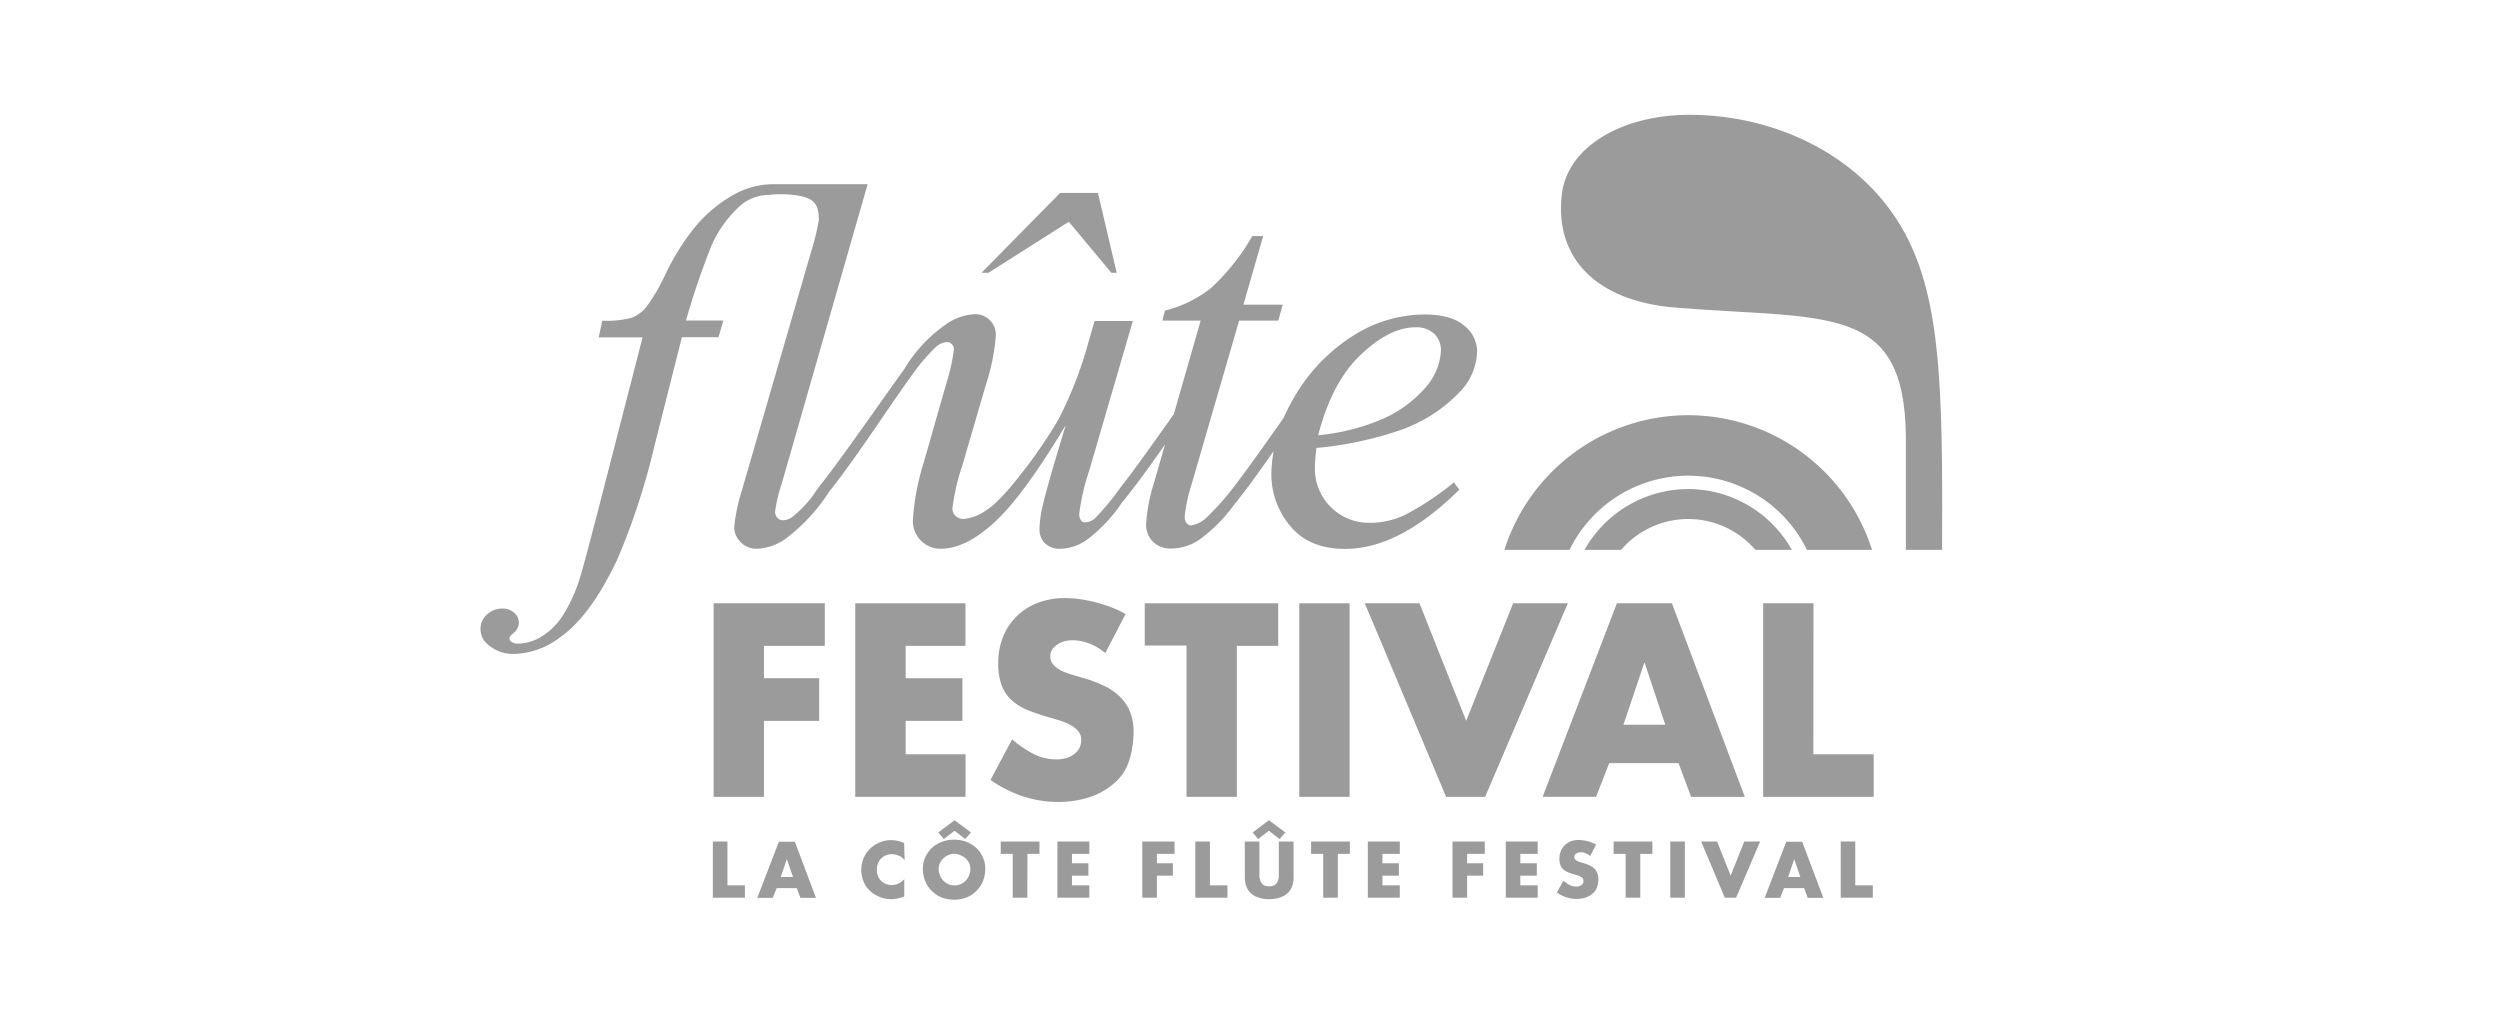 <svg id="Calque_1" data-name="Calque 1" xmlns="http://www.w3.org/2000/svg" viewBox="0 0 380 155"><defs><style>.cls-1{fill:#9b9b9b;}</style></defs><path class="cls-1" d="M116.12,98.17v4.92h8.39v6.48h-8.39v11.55h-7.65V91.7h16.9v6.47Z"/><path class="cls-1" d="M137.66,98.17v4.92h8.63v6.48h-8.63v5.08h9.1v6.47H130V91.7h16.75v6.47Z"/><path class="cls-1" d="M168,99.27a8.46,8.46,0,0,0-2.36-1.43,7.27,7.27,0,0,0-2.72-.52,4.35,4.35,0,0,0-1.11.15,3.83,3.83,0,0,0-1.05.47,2.77,2.77,0,0,0-.8.76,1.82,1.82,0,0,0-.31,1.07,1.72,1.72,0,0,0,.35,1.12,3.4,3.4,0,0,0,.86.78,5,5,0,0,0,1.09.54c.39.15.75.27,1.09.37l2,.59a19.2,19.2,0,0,1,2.85,1.11,8.92,8.92,0,0,1,2.3,1.58,7,7,0,0,1,1.55,2.25,7.87,7.87,0,0,1,.56,3.1,14.71,14.71,0,0,1-.64,4.31,7.45,7.45,0,0,1-2.4,3.61,10.8,10.8,0,0,1-3.94,2.13,15.53,15.53,0,0,1-4.41.64,17.27,17.27,0,0,1-5.45-.87,18.68,18.68,0,0,1-4.9-2.48l3.28-6.17a17.13,17.13,0,0,0,3.12,2.15,7.67,7.67,0,0,0,3.67.9,5.07,5.07,0,0,0,1.33-.18,3.89,3.89,0,0,0,1.19-.53,2.78,2.78,0,0,0,.86-.91,2.65,2.65,0,0,0,.33-1.35,2,2,0,0,0-.49-1.37,4.42,4.42,0,0,0-1.21-.93,8.11,8.11,0,0,0-1.52-.63c-.53-.15-1-.3-1.42-.43a32.87,32.87,0,0,1-3.26-1.07,8.83,8.83,0,0,1-2.52-1.46,6,6,0,0,1-1.62-2.27,9.2,9.2,0,0,1-.57-3.51,10.64,10.64,0,0,1,.76-4.06,9.11,9.11,0,0,1,2.11-3.12,9.46,9.46,0,0,1,3.2-2,11.42,11.42,0,0,1,4.08-.7,16,16,0,0,1,2.32.17,21.6,21.6,0,0,1,2.42.49,20.62,20.62,0,0,1,2.34.76,16.15,16.15,0,0,1,2.13,1Z"/><path class="cls-1" d="M188,121.12h-7.65v-23H174V91.7h20.29v6.47H188Z"/><path class="cls-1" d="M205.14,121.12h-7.65V91.7h7.65Z"/><path class="cls-1" d="M222.86,109.57,230,91.7h8.31l-12.57,29.42h-5.93L207.45,91.7h8.31Z"/><path class="cls-1" d="M244.6,116l-2,5.11h-8.12L245.77,91.7h8.36l11.08,29.42h-8.16L255.14,116ZM250,100.79h-.08l-3.16,9.37h6.36Z"/><path class="cls-1" d="M275.63,114.65h9.17v6.47H268V91.7h7.65Z"/><polygon class="cls-1" points="162.46 33.71 168.93 41.47 169.74 41.47 166.89 29.33 161.13 29.33 149.18 41.47 150.23 41.47 162.46 33.71"/><path class="cls-1" d="M212.19,65.6A23.08,23.08,0,0,0,222,59.46a9.17,9.17,0,0,0,2.52-6.09,5,5,0,0,0-2-3.9q-1.95-1.66-6-1.67a20.37,20.37,0,0,0-11,3.33,26.91,26.91,0,0,0-8.83,9.31,31.43,31.43,0,0,0-1.62,3.15c-2.6,3.68-5.37,7.59-7.34,10.18l0,0a41.28,41.28,0,0,1-4.14,4.71,4.47,4.47,0,0,1-2.52,1.38.88.88,0,0,1-.72-.36,1.61,1.61,0,0,1-.28-1,23.89,23.89,0,0,1,1-4.71l7.28-25.06h5.95l.67-2.42H189l3-10.43h-1.66a32.49,32.49,0,0,1-6.27,7.9,18.3,18.3,0,0,1-7,3.43l-.38,1.52h5.81l-4.08,14.23c-3,4.22-6.17,8.71-8.09,11.11h0a37.88,37.88,0,0,1-3.92,4.74,2.53,2.53,0,0,1-1.46.59.77.77,0,0,1-.66-.33,1.72,1.72,0,0,1-.24-1,32.89,32.89,0,0,1,1.48-6.43l6.66-22.85h-5.81l-.85,2.91a60.08,60.08,0,0,1-4.69,12.14,75.11,75.11,0,0,1-5.6,8.16c-2.25,2.9-4.06,4.78-5.42,5.62a6.91,6.91,0,0,1-3.29,1.26,1.75,1.75,0,0,1-1.28-.46,1.51,1.51,0,0,1-.48-1.16,32.89,32.89,0,0,1,1.48-6.43l3.61-12.37A31.81,31.81,0,0,0,151.37,51a3.12,3.12,0,0,0-3.24-3.24,8.32,8.32,0,0,0-4.52,1.67A21.74,21.74,0,0,0,137.52,56c-3.6,5-9.7,13.81-12.69,17.56a20.38,20.38,0,0,0-1.21,1.7,17.7,17.7,0,0,1-3,3.16,2.53,2.53,0,0,1-1.58.66,1.15,1.15,0,0,1-.88-.38,1.36,1.36,0,0,1-.35-.95,23.87,23.87,0,0,1,1-4.19L131.88,28H117.22a12.4,12.4,0,0,0-5.9,1.71,20.63,20.63,0,0,0-5.95,5.14A36.21,36.21,0,0,0,101,42a27,27,0,0,1-2.76,4.66A5.43,5.43,0,0,1,96,48.3a15,15,0,0,1-4.45.45L91,51.28h6.67L91,77.22q-2.33,9-2.85,10.61a23.58,23.58,0,0,1-2.72,5.91,10.35,10.35,0,0,1-3.23,3.09,7,7,0,0,1-3.48,1,1.62,1.62,0,0,1-1-.29.58.58,0,0,1-.28-.52c0-.19.2-.46.62-.81a2.08,2.08,0,0,0,.81-1.57,2,2,0,0,0-.72-1.5,2.51,2.51,0,0,0-1.76-.64,3.34,3.34,0,0,0-2.35.9,2.83,2.83,0,0,0-1,2.14,3,3,0,0,0,1.19,2.48,5.71,5.71,0,0,0,3.9,1.38,12,12,0,0,0,7-2.53q4.62-3.23,8.66-11.75A103.89,103.89,0,0,0,99.42,68l4.23-16.75h5.57l.72-2.53h-5.67a117.12,117.12,0,0,1,3.81-11.23,17.66,17.66,0,0,1,4.62-6.38A6.77,6.77,0,0,1,117,29.62a15.59,15.59,0,0,1,3.46,0c3.5.33,4,1.58,4,3.85a37.48,37.48,0,0,1-1.23,5L112.79,74.46a27.77,27.77,0,0,0-1.19,5.66,3.2,3.2,0,0,0,1,2.29,3.25,3.25,0,0,0,2.4,1A8,8,0,0,0,119.26,82,27.45,27.45,0,0,0,126,74.79c4.56-5.79,9.07-12.9,12.73-17.94a28.94,28.94,0,0,1,3.66-4.24A2.8,2.8,0,0,1,144,52a.94.94,0,0,1,.69.33,1.07,1.07,0,0,1,.31.76,29.25,29.25,0,0,1-1.19,5.29l-3.38,11.85a36.74,36.74,0,0,0-1.67,8.81A4.2,4.2,0,0,0,140,82.19a4.14,4.14,0,0,0,3,1.22q3.76,0,8.14-4T162,64.61q-2.91,9.51-3.52,12.33a16.54,16.54,0,0,0-.48,3.47,2.92,2.92,0,0,0,.83,2.16,3.2,3.2,0,0,0,2.36.84A7.26,7.26,0,0,0,165.27,82a23.56,23.56,0,0,0,5.32-5.68c.26-.31.55-.66.86-1.06,1.9-2.42,3.8-5.06,5.63-7.7l-1.67,5.82a25.87,25.87,0,0,0-1.2,6.29,3.61,3.61,0,0,0,1.08,2.71,3.72,3.72,0,0,0,2.73,1A7.74,7.74,0,0,0,182.35,82a23.87,23.87,0,0,0,5.23-5.27c.15-.18.3-.36.45-.56,1.89-2.4,3.76-5,5.57-7.62a20.13,20.13,0,0,0-.35,3.6,12.06,12.06,0,0,0,2.83,7.75q2.83,3.53,8.4,3.53,8.24,0,17.33-9L221,73.32a43.08,43.08,0,0,1-7.55,5,12.65,12.65,0,0,1-5.3,1.15,8.23,8.23,0,0,1-8.29-8.24,26.1,26.1,0,0,1,.24-3.14A54.65,54.65,0,0,0,212.19,65.6Zm-5.33-11.7q4.38-4.15,8.28-4.15a4,4,0,0,1,2.88,1,3.43,3.43,0,0,1,1,2.57,9.12,9.12,0,0,1-2.36,5.6,18.59,18.59,0,0,1-7.07,5,32.88,32.88,0,0,1-9.23,2.24Q202.48,58,206.86,53.9Z"/><path class="cls-1" d="M256.61,63.11a29.36,29.36,0,0,0-27.94,20.47h9.9a20.07,20.07,0,0,1,36.08,0h9.9A29.36,29.36,0,0,0,256.61,63.11Z"/><path class="cls-1" d="M256.61,74.34a18.09,18.09,0,0,0-15.76,9.24h5.55a13.46,13.46,0,0,1,20.42,0h5.54A18.06,18.06,0,0,0,256.61,74.34Z"/><path class="cls-1" d="M289.54,35.45c-6.39-11.81-19.69-18-32.73-18-10.35,0-18.71,4.92-19.44,12.3-1,9.42,5.17,16,17.23,17,23.16,1.89,34.87-.8,35.09,19.57V83.58h5.51C295.31,59.31,295.06,45.63,289.54,35.45Z"/><path class="cls-1" d="M110.57,134.57h2.66v1.88h-4.88v-8.54h2.22Z"/><path class="cls-1" d="M118.05,135l-.59,1.48h-2.35l3.28-8.54h2.43l3.21,8.54h-2.36l-.56-1.48Zm1.55-4.42h0l-.92,2.72h1.85Z"/><path class="cls-1" d="M137.5,130.78a2.06,2.06,0,0,0-.85-.7,2.59,2.59,0,0,0-1.1-.24,2.29,2.29,0,0,0-.92.18,2.16,2.16,0,0,0-.72.5,2.37,2.37,0,0,0-.47.76,2.51,2.51,0,0,0-.16.92,2.58,2.58,0,0,0,.16.94,2.13,2.13,0,0,0,.47.73,2.35,2.35,0,0,0,1.68.66,2.32,2.32,0,0,0,1-.25,2.45,2.45,0,0,0,.86-.66v2.66c-.37.11-.7.21-1,.28a3.74,3.74,0,0,1-1,.12,4.79,4.79,0,0,1-3.2-1.26,3.9,3.9,0,0,1-1-1.45,4.66,4.66,0,0,1-.33-1.78,4.52,4.52,0,0,1,.32-1.68,4.43,4.43,0,0,1,.94-1.44,4.48,4.48,0,0,1,1.48-1,4.36,4.36,0,0,1,1.77-.37,4.93,4.93,0,0,1,1,.11,6.33,6.33,0,0,1,1,.32Z"/><path class="cls-1" d="M145.09,127.63a5.08,5.08,0,0,1,1.77.32,4.91,4.91,0,0,1,1.51.91,4.37,4.37,0,0,1,1,1.39,4,4,0,0,1,.39,1.77,5.11,5.11,0,0,1-.35,1.91,4.45,4.45,0,0,1-1,1.48,4.39,4.39,0,0,1-1.5,1,5,5,0,0,1-1.89.34,5.1,5.1,0,0,1-1.9-.34,4.25,4.25,0,0,1-1.49-1,4.3,4.3,0,0,1-1-1.48,4.92,4.92,0,0,1-.35-1.91,4,4,0,0,1,.39-1.77,4.49,4.49,0,0,1,1-1.39,5,5,0,0,1,1.52-.91A5.08,5.08,0,0,1,145.09,127.63Zm0-2.95,2.5,1.85-.87,1-1.63-1.25-1.63,1.25-.84-1Zm0,5.1a2.29,2.29,0,0,0-.94.19,2.45,2.45,0,0,0-.76.5,2.33,2.33,0,0,0-.52.72,1.92,1.92,0,0,0-.19.85,2.6,2.6,0,0,0,.71,1.82,2.53,2.53,0,0,0,.76.53,2.29,2.29,0,0,0,.94.19,2.24,2.24,0,0,0,.93-.19,2.58,2.58,0,0,0,.77-.53,2.6,2.6,0,0,0,.71-1.82,2.07,2.07,0,0,0-.19-.85A2.46,2.46,0,0,0,146,130,2.24,2.24,0,0,0,145.09,129.78Z"/><path class="cls-1" d="M156.16,136.45h-2.22v-6.66h-1.83v-1.88H158v1.88h-1.83Z"/><path class="cls-1" d="M162.94,129.79v1.43h2.5v1.88h-2.5v1.47h2.64v1.88h-4.86v-8.54h4.86v1.88Z"/><path class="cls-1" d="M175.85,129.79v1.43h2.43v1.88h-2.43v3.35h-2.22v-8.54h4.9v1.88Z"/><path class="cls-1" d="M183.91,134.57h2.66v1.88h-4.88v-8.54h2.22Z"/><path class="cls-1" d="M196.62,127.91v4.81c0,.27,0,.54,0,.81a5,5,0,0,1-.11.79,3.09,3.09,0,0,1-.26.74,2.85,2.85,0,0,1-.5.67,3,3,0,0,1-.61.44,3.56,3.56,0,0,1-.7.29,4.91,4.91,0,0,1-.76.17,6.61,6.61,0,0,1-.76.05,6.78,6.78,0,0,1-.77-.05,4.91,4.91,0,0,1-.76-.17,3.56,3.56,0,0,1-.7-.29,2.9,2.9,0,0,1-.6-.44,2.39,2.39,0,0,1-.5-.67,3.12,3.12,0,0,1-.27-.74,6.54,6.54,0,0,1-.11-.79c0-.27,0-.54,0-.81v-4.81h2.22v4.5c0,.28,0,.56,0,.83a2.43,2.43,0,0,0,.19.75,1.18,1.18,0,0,0,.45.54,1.84,1.84,0,0,0,1.67,0,1.26,1.26,0,0,0,.46-.54,2.17,2.17,0,0,0,.18-.75c0-.27,0-.55,0-.83v-4.5Zm-3.75-3.23,2.51,1.85-.88,1-1.63-1.25-1.63,1.25-.83-1Z"/><path class="cls-1" d="M203.35,136.45h-2.22v-6.66h-1.84v-1.88h5.89v1.88h-1.83Z"/><path class="cls-1" d="M210.13,129.79v1.43h2.5v1.88h-2.5v1.47h2.64v1.88h-4.86v-8.54h4.86v1.88Z"/><path class="cls-1" d="M223,129.79v1.43h2.44v1.88H223v3.35h-2.22v-8.54h4.91v1.88Z"/><path class="cls-1" d="M231.09,129.79v1.43h2.51v1.88h-2.51v1.47h2.64v1.88h-4.85v-8.54h4.85v1.88Z"/><path class="cls-1" d="M241.71,130.11a2.47,2.47,0,0,0-.68-.41,2,2,0,0,0-.79-.16,1.25,1.25,0,0,0-.32.05,1.23,1.23,0,0,0-.31.14.8.8,0,0,0-.23.22.52.52,0,0,0-.09.31.55.55,0,0,0,.1.32,1.1,1.1,0,0,0,.25.23l.32.16.32.1.56.17a5.13,5.13,0,0,1,.83.33,2.46,2.46,0,0,1,.67.45,1.91,1.91,0,0,1,.44.66,2.22,2.22,0,0,1,.17.9,4.17,4.17,0,0,1-.19,1.25,2.15,2.15,0,0,1-.69,1,3.07,3.07,0,0,1-1.15.62,4.67,4.67,0,0,1-1.28.19,5,5,0,0,1-1.58-.26,5.43,5.43,0,0,1-1.42-.72l1-1.79a4.76,4.76,0,0,0,.91.63,2.25,2.25,0,0,0,1.06.26,1.74,1.74,0,0,0,.39-.05,1.19,1.19,0,0,0,.34-.16.63.63,0,0,0,.25-.26.71.71,0,0,0,.1-.39.61.61,0,0,0-.14-.4,1.36,1.36,0,0,0-.35-.27,1.77,1.77,0,0,0-.45-.18l-.41-.13a8,8,0,0,1-.94-.31,2.45,2.45,0,0,1-.73-.42,1.66,1.66,0,0,1-.47-.66,2.64,2.64,0,0,1-.17-1,3.22,3.22,0,0,1,.22-1.18,2.7,2.7,0,0,1,.61-.9,2.76,2.76,0,0,1,.93-.58,3.5,3.5,0,0,1,1.19-.2,6,6,0,0,1,2,.41,5.07,5.07,0,0,1,.62.29Z"/><path class="cls-1" d="M249.32,136.45H247.1v-6.66h-1.83v-1.88h5.89v1.88h-1.84Z"/><path class="cls-1" d="M256.1,136.45h-2.22v-8.54h2.22Z"/><path class="cls-1" d="M263.06,133.1l2.07-5.19h2.41l-3.65,8.54h-1.72l-3.59-8.54H261Z"/><path class="cls-1" d="M271.17,135l-.59,1.48h-2.35l3.28-8.54h2.42l3.22,8.54h-2.37l-.55-1.48Zm1.55-4.42h0l-.92,2.72h1.85Z"/><path class="cls-1" d="M282,134.57h2.67v1.88h-4.88v-8.54H282Z"/></svg>